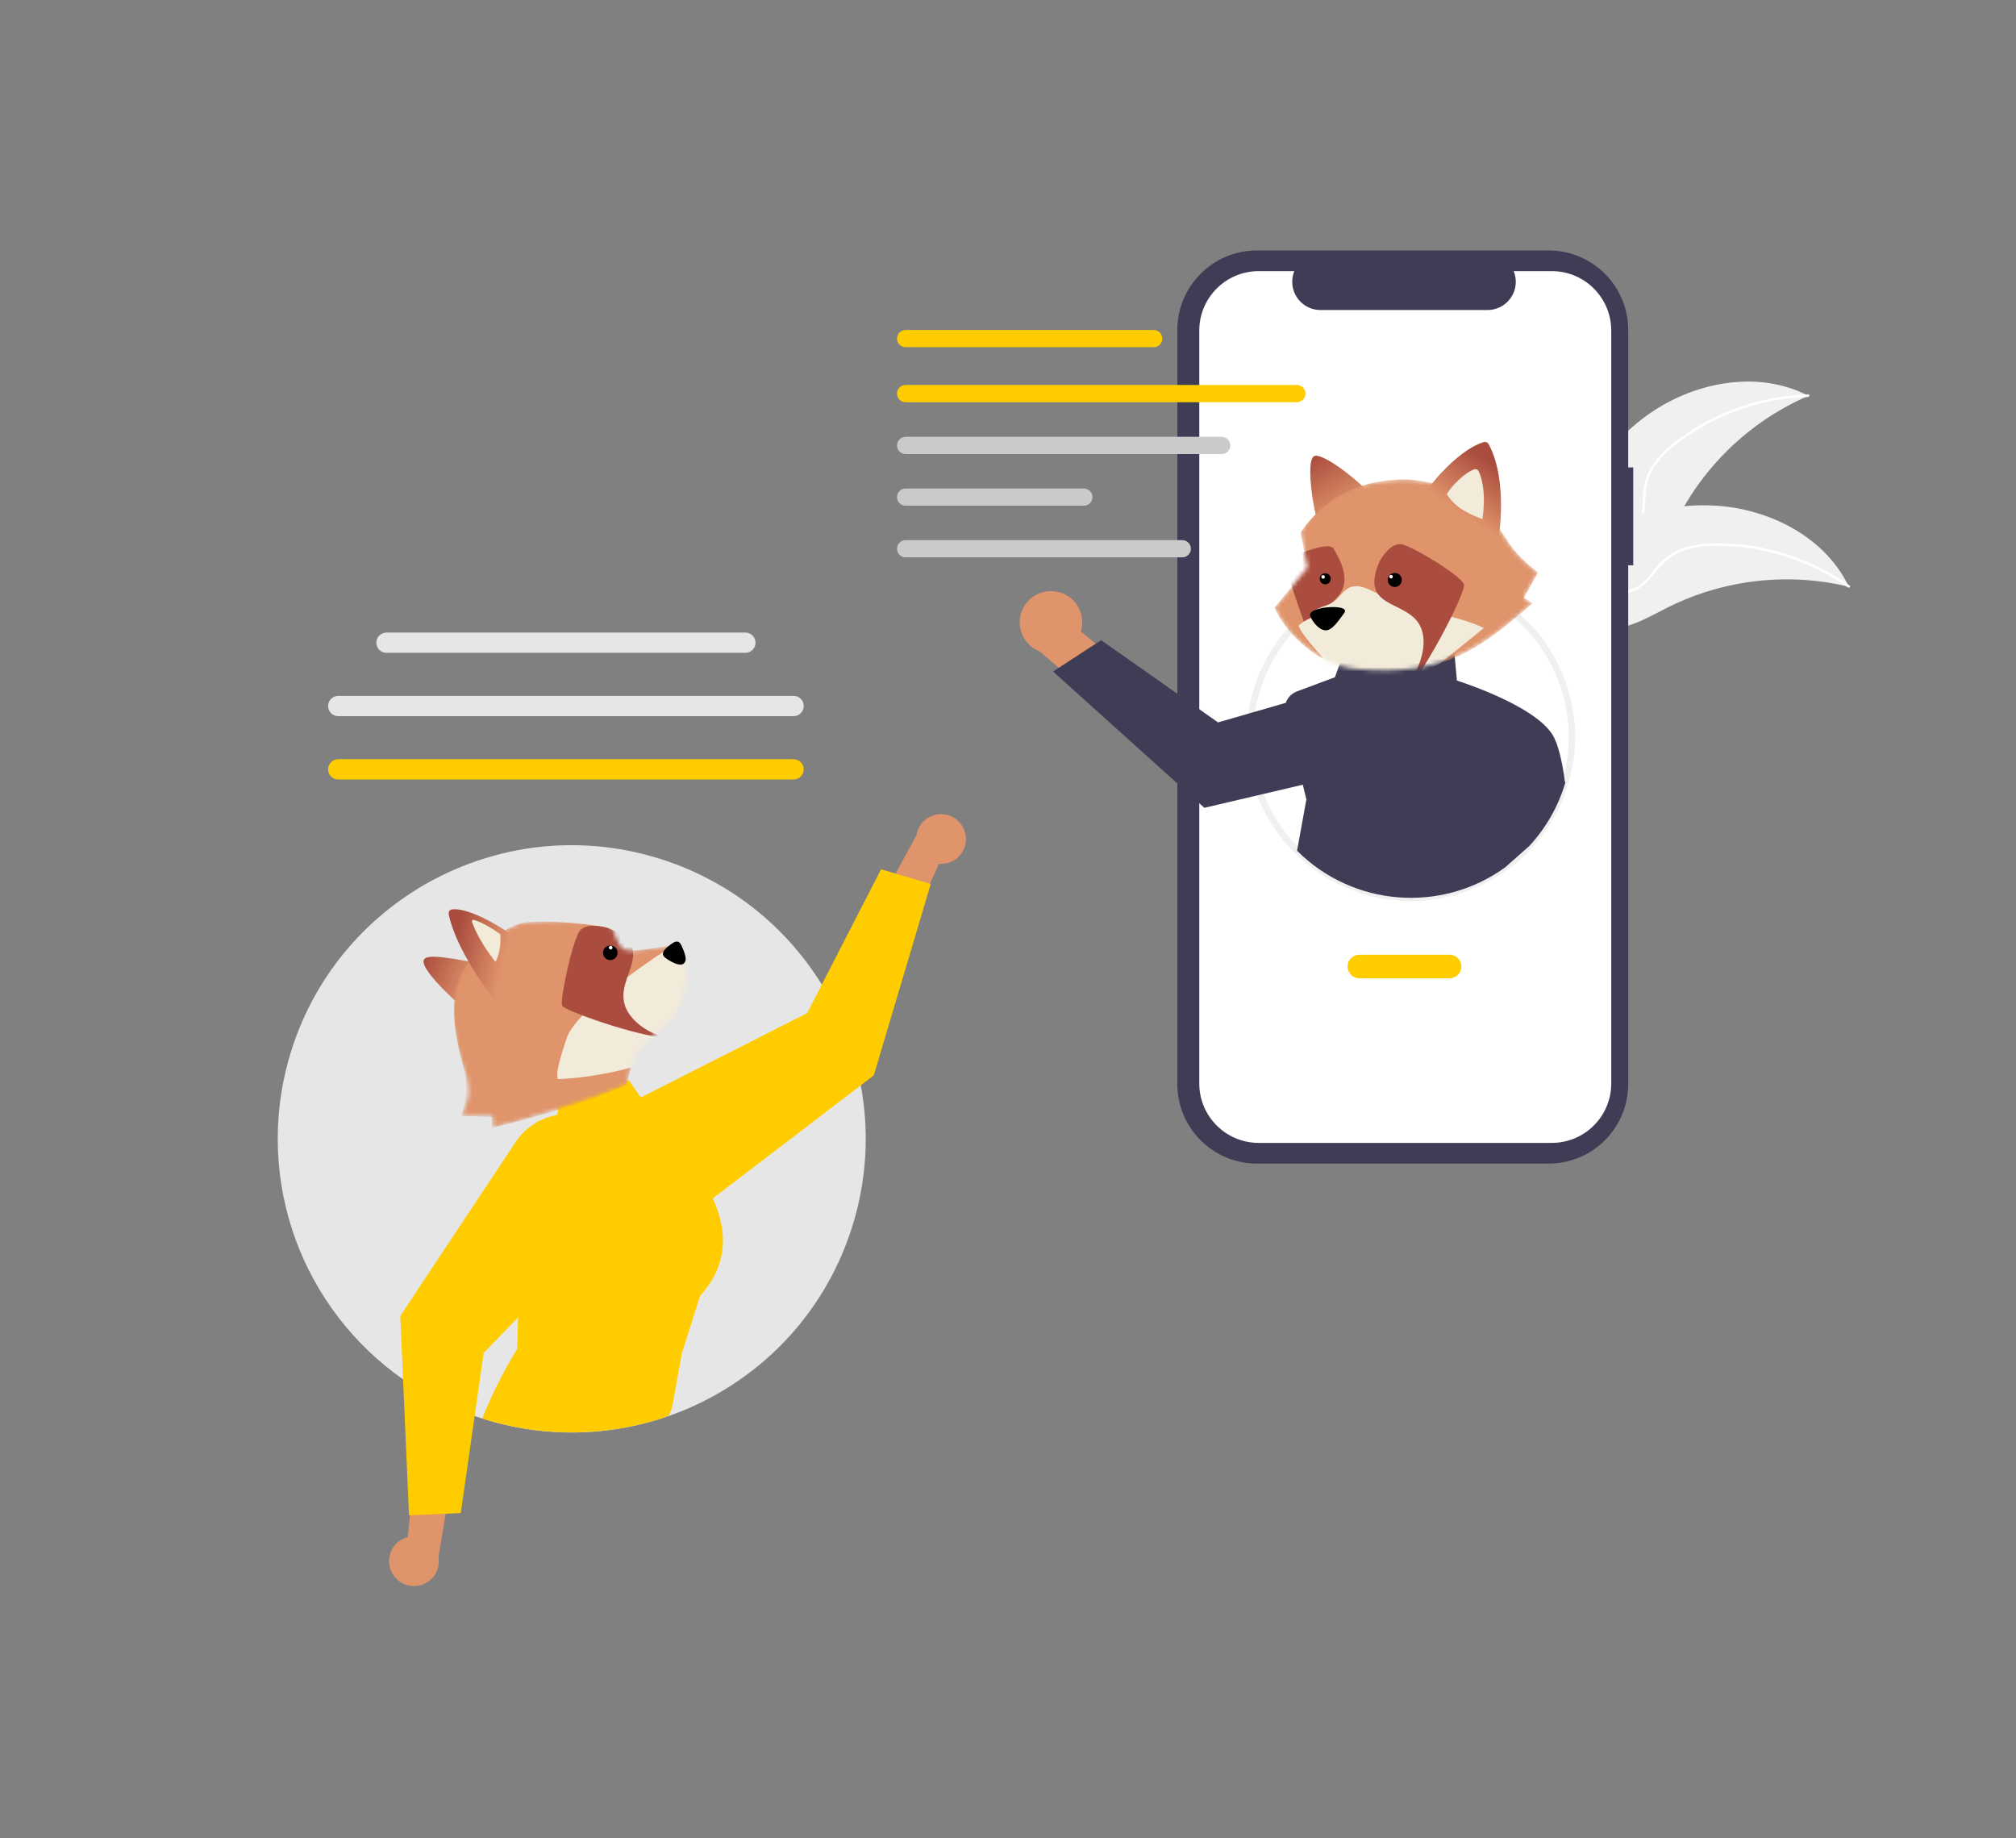 <svg width="476" height="434" viewBox="0 0 476 434" fill="none" xmlns="http://www.w3.org/2000/svg">
<rect x="0" y="0" width="476" height="434" fill="#808080" stroke="none"/>
<g clip-path="url(#clip0_22530_17898)">
<path d="M175.987 149.337H91.255C89.93 149.337 88.857 150.409 88.857 151.731C88.857 153.054 89.93 154.126 91.255 154.126H175.987C177.311 154.126 178.385 153.054 178.385 151.731C178.385 150.409 177.311 149.337 175.987 149.337Z" fill="#E6E6E6"/>
<path d="M187.375 164.285H79.863C78.539 164.285 77.465 165.357 77.465 166.68C77.465 168.002 78.539 169.074 79.863 169.074H187.375C188.699 169.074 189.772 168.002 189.772 166.68C189.772 165.357 188.699 164.285 187.375 164.285Z" fill="#E6E6E6"/>
<path d="M187.375 179.233H79.863C78.539 179.233 77.465 180.305 77.465 181.628C77.465 182.95 78.539 184.022 79.863 184.022H187.375C188.699 184.022 189.772 182.95 189.772 181.628C189.772 180.305 188.699 179.233 187.375 179.233Z" fill="#FFCC00"/>
<path d="M388.514 98.323C399.477 90.238 414.909 87.139 426.982 93.445C413.39 99.338 402.318 109.847 395.737 123.106C393.216 128.23 390.946 134.186 385.746 136.556C382.509 138.029 378.691 137.744 375.341 136.556C371.991 135.369 369.011 133.344 366.07 131.348L365.187 131.24C370.417 118.671 377.551 106.413 388.514 98.328V98.323Z" fill="#F0F0F0"/>
<path d="M426.889 93.716C415.616 94.071 404.737 97.959 395.806 104.837C393.858 106.285 392.146 108.029 390.744 110.005C389.437 111.976 388.682 114.262 388.559 116.622C388.401 118.819 388.49 121.091 387.799 123.209C387.049 125.397 385.401 127.156 383.27 128.052C380.67 129.225 377.808 129.397 375.001 129.466C371.883 129.545 368.646 129.575 365.809 131.038C365.464 131.216 365.212 130.674 365.553 130.496C370.486 127.944 376.249 129.609 381.434 128.092C383.852 127.382 386.072 125.944 387.044 123.534C387.893 121.426 387.799 119.09 387.942 116.858C388.031 114.553 388.682 112.306 389.837 110.31C391.139 108.266 392.777 106.463 394.682 104.965C398.92 101.536 403.676 98.786 408.772 96.83C414.575 94.564 420.722 93.308 426.948 93.111C427.333 93.101 427.279 93.697 426.894 93.707L426.889 93.716Z" fill="white"/>
<path d="M436.558 138.522C436.322 138.468 436.09 138.409 435.848 138.359C432.68 137.62 429.464 137.142 426.217 136.926C425.966 136.906 425.714 136.886 425.462 136.876C417.642 136.438 409.807 137.453 402.357 139.872C399.392 140.838 396.511 142.025 393.723 143.424C389.88 145.36 385.869 147.765 381.729 148.307C381.3 148.366 380.866 148.4 380.427 148.41L365.122 132.329C365.108 132.275 365.088 132.225 365.068 132.171L364.427 131.555C364.565 131.471 364.713 131.393 364.851 131.309C364.93 131.26 365.014 131.215 365.093 131.166C365.147 131.136 365.201 131.102 365.251 131.072C365.27 131.062 365.285 131.053 365.3 131.043C365.349 131.013 365.394 130.989 365.438 130.959C366.247 130.496 367.066 130.038 367.885 129.584C367.885 129.584 367.889 129.584 367.895 129.584C374.156 126.15 380.762 123.204 387.606 121.356C387.813 121.302 388.02 121.243 388.232 121.194C391.321 120.376 394.473 119.814 397.651 119.509C399.392 119.346 401.144 119.277 402.89 119.292C407.41 119.341 411.894 120.1 416.177 121.544C424.717 124.416 432.241 129.988 436.243 137.921C436.346 138.123 436.445 138.325 436.544 138.532L436.558 138.522Z" fill="#F0F0F0"/>
<path d="M436.316 138.68C427.1 132.181 416.073 128.752 404.79 128.87C402.362 128.851 399.945 129.22 397.631 129.954C395.401 130.743 393.417 132.112 391.898 133.92C390.442 135.581 389.15 137.443 387.319 138.724C385.405 140.02 383.027 140.434 380.782 139.867C377.999 139.242 375.611 137.655 373.327 136.024C370.791 134.211 368.186 132.29 365.038 131.753C364.658 131.689 364.782 131.102 365.162 131.166C370.638 132.097 374.235 136.891 379.292 138.793C381.65 139.68 384.29 139.867 386.52 138.527C388.469 137.355 389.806 135.433 391.261 133.738C392.722 131.95 394.596 130.546 396.723 129.649C398.992 128.801 401.39 128.343 403.813 128.294C409.269 128.102 414.716 128.772 419.966 130.27C425.965 131.95 431.629 134.64 436.721 138.227C437.037 138.448 436.632 138.892 436.316 138.67V138.68Z" fill="white"/>
<path d="M385.623 110.354H384.439V77.906C384.434 67.534 376.017 59.124 365.631 59.124H296.785C286.4 59.124 277.978 67.534 277.978 77.906V255.926C277.978 266.297 286.4 274.708 296.785 274.708H365.631C376.017 274.708 384.439 266.297 384.439 255.926V133.452H385.623V110.354Z" fill="#3F3D56"/>
<path d="M366.386 64.012H357.402C358.793 67.421 357.155 71.309 353.741 72.698C352.942 73.023 352.083 73.191 351.22 73.191H311.779C308.094 73.191 305.109 70.205 305.109 66.525C305.109 65.662 305.277 64.805 305.602 64.007H297.21C289.454 64.007 283.164 70.284 283.164 78.034V255.793C283.164 263.539 289.449 269.82 297.21 269.82H366.386C374.142 269.82 380.433 263.543 380.433 255.793V78.034C380.433 70.289 374.147 64.007 366.386 64.007V64.012Z" fill="white"/>
<path d="M333.128 212.717C311.73 212.736 294.368 195.433 294.348 174.065C294.348 174.04 294.348 174.015 294.348 173.991C294.333 159.427 302.514 146.085 315.519 139.482C324.854 134.738 335.713 133.959 345.635 137.324C365.907 144.222 376.747 166.231 369.835 186.481C364.482 202.168 349.725 212.717 333.132 212.717H333.128ZM333.128 136.782C327.246 136.763 321.444 138.157 316.21 140.837C297.876 150.164 290.584 172.572 299.923 190.88C309.263 209.189 331.702 216.471 350.036 207.144C351.748 206.272 353.39 205.272 354.95 204.144C356.963 202.695 358.823 201.045 360.505 199.222C374.467 184.135 373.54 160.604 358.433 146.661C351.545 140.305 342.507 136.778 333.128 136.782Z" fill="#F0F0F0"/>
<path d="M249.1 139.62C253.121 140.123 255.973 143.788 255.469 147.804C255.415 148.232 255.326 148.656 255.198 149.065L268.085 159.781L263.472 169.187L245.488 153.795C241.685 152.332 239.79 148.07 241.255 144.271C242.479 141.093 245.725 139.167 249.105 139.615L249.1 139.62Z" fill="#DF946B"/>
<path d="M369.435 184.318C369.179 181.544 368.108 176.558 367.2 174.715C364.413 167.433 346.409 161.447 343.992 160.673L343.38 153.864L318.361 151.174L315.189 159.88L306.214 163.24C304.981 163.699 304.019 164.684 303.589 165.93L295.537 168.256L287.594 170.547L259.995 151.13L258.692 151.982L249.984 157.658L248.642 158.535L284.358 190.713L297.624 187.604L307.601 185.259L308.454 188.713L306.249 200.843C319.446 214.027 340.277 215.688 355.399 204.765L361.068 199.744C365.02 195.477 367.935 190.363 369.588 184.796L369.435 184.323V184.318Z" fill="#3F3D56"/>
<path d="M310.304 107.675C312.102 106.811 319.911 112.752 322.682 115.801C319.721 120.835 313.781 129.627 312.235 126.573C310.304 122.76 308.056 108.755 310.304 107.675Z" fill="url(#paint0_linear_22530_17898)"/>
<mask id="mask0_22530_17898" style="mask-type:alpha" maskUnits="userSpaceOnUse" x="300" y="113" width="64" height="46">
<path d="M307.095 125.669C311.774 115.344 324.055 113.574 329.341 113.282C333.42 112.766 345.971 113.965 352.497 122.652C356.617 128.136 356.175 129.561 363.165 135.176L359.805 141.122C360.054 141.285 360.814 141.771 361.858 142.417C350.865 151.91 341.252 160.089 320.184 157.913C309.988 156.86 302.738 148.015 300.943 143.425L308.719 133.966C308.719 133.966 308.233 132.032 307.095 125.669Z" fill="#DF946B"/>
</mask>
<g mask="url(#mask0_22530_17898)">
<path d="M307.095 125.669C314.296 115.266 324.055 113.574 329.341 113.282C333.42 112.766 345.971 113.965 352.497 122.652C356.617 128.136 356.175 129.561 363.165 135.176L359.805 141.122C360.054 141.285 360.814 141.771 361.858 142.417C350.865 151.91 341.431 160.268 320.363 158.091C310.167 157.038 302.738 148.015 300.943 143.425L308.719 133.966C308.719 133.966 308.233 132.032 307.095 125.669Z" fill="#DF946B"/>
<path d="M307.158 130.611C309.212 129.774 313.988 128.097 314.865 129.529C323.517 143.637 307.576 141.787 309.656 150.418L308.969 149.883C306.905 144.148 305.17 139.075 305.017 138.463C304.481 136.321 302.34 132.574 307.158 130.611Z" fill="#AA4D3E"/>
<path d="M350.34 148.277L339.991 156.663C335.242 158.767 328.436 163.165 320.867 163.382C313.299 163.598 310.94 151.107 309.477 145.243C310.343 145.002 309.739 144.541 310.548 143.994C311.052 143.654 312.689 143.102 313.596 142.763C316.571 141.648 316.972 138.384 320.279 138.384C323.957 138.384 330.177 143.984 335.53 144.351C341.418 144.755 348.912 147.418 350.34 148.277Z" fill="#F3EBDA"/>
<path d="M306.622 147.728C308.05 146.229 310.678 145.449 310.678 145.449L317.15 160.411C317.15 160.411 307.336 150.404 306.622 147.728Z" fill="#F3EBDA"/>
<path d="M317.358 144.764C318.417 143.372 315.433 143.24 313.808 143.348C310.654 143.558 309.132 144.485 309.33 145.298C309.528 146.111 310.982 148.492 312.73 148.789C314.477 149.086 316.034 146.504 317.358 144.764Z" fill="black"/>
<path d="M330.85 128.489C328.66 128.135 326.509 131.069 325.707 132.58C320.299 145.227 334.787 140.723 336.043 150.22C337.299 159.716 324.151 171.399 329.64 166.244C335.129 161.09 346.29 139.874 345.638 137.919C344.987 135.965 333.586 128.932 330.85 128.489Z" fill="#AA4D3E"/>
<circle cx="1.662" cy="1.662" r="1.662" transform="matrix(-0.998 0.066 0.066 0.998 330.875 135.151)" fill="black"/>
<circle cx="1.306" cy="1.306" r="1.306" transform="matrix(-0.998 0.066 0.066 0.998 314.122 135.251)" fill="black"/>
<circle cx="328.443" cy="136.146" r="0.416" transform="rotate(176.198 328.443 136.146)" fill="white"/>
<circle cx="312.401" cy="136.199" r="0.416" transform="rotate(176.198 312.401 136.199)" fill="white"/>
</g>
<path d="M350.358 104.361C345.271 105.784 338.387 113.087 336.244 116.872C339.348 121.49 347.049 125.443 353.736 127.989C355.209 117.969 354.161 109.733 351.488 104.854C351.265 104.448 350.805 104.236 350.358 104.361Z" fill="url(#paint1_linear_22530_17898)"/>
<path d="M348.026 110.816C345.606 111.735 342.595 114.882 341.596 116.693C343.9 120.257 347.394 121.53 350.018 122.578C350.721 117.772 350.307 113.784 349.149 111.298C348.949 110.868 348.47 110.648 348.026 110.816Z" fill="url(#paint2_linear_22530_17898)"/>
<path d="M342.255 230.961H320.966C319.426 230.961 318.178 229.714 318.178 228.177C318.178 226.64 319.426 225.394 320.966 225.394H342.255C343.794 225.394 345.043 226.64 345.043 228.177C345.043 229.714 343.794 230.961 342.255 230.961Z" fill="#FFCC00"/>
<path d="M272.393 81.965H213.829C212.704 81.965 211.791 81.054 211.796 79.93C211.796 78.807 212.709 77.9 213.829 77.9H272.393C273.518 77.9 274.43 78.812 274.43 79.935C274.43 81.059 273.518 81.97 272.393 81.97V81.965Z" fill="#FFCC00"/>
<path d="M306.204 94.957H213.829C212.704 94.957 211.792 94.046 211.792 92.922C211.792 91.799 212.704 90.888 213.829 90.888H306.204C307.329 90.888 308.242 91.799 308.242 92.922C308.242 94.046 307.329 94.957 306.204 94.957Z" fill="#FFCC00"/>
<path d="M288.452 107.197H213.829C212.704 107.197 211.792 106.285 211.792 105.162C211.792 104.038 212.704 103.127 213.829 103.127H288.452C289.577 103.127 290.49 104.038 290.49 105.162C290.49 106.285 289.577 107.197 288.452 107.197Z" fill="#CACACA"/>
<path d="M255.909 119.391H213.829C212.704 119.391 211.792 118.479 211.792 117.356C211.792 116.233 212.704 115.321 213.829 115.321H255.909C257.034 115.321 257.947 116.233 257.947 117.356C257.947 118.479 257.034 119.391 255.909 119.391Z" fill="#CACACA"/>
<path d="M279.152 131.584H213.829C212.704 131.584 211.796 130.668 211.796 129.545C211.796 128.426 212.709 127.515 213.829 127.515H279.152C280.277 127.515 281.185 128.431 281.185 129.554C281.185 130.673 280.272 131.584 279.152 131.584Z" fill="#CACACA"/>
<path d="M65.576 268.859C65.591 298.317 84.23 324.553 112.066 334.294C112.659 334.505 113.251 334.698 113.848 334.885C150.362 346.542 189.423 326.43 201.096 289.971C212.769 253.506 192.63 214.5 156.12 202.843C119.605 191.185 80.545 211.297 68.871 247.757C66.686 254.576 65.576 261.695 65.576 268.859Z" fill="#E6E6E6"/>
<path d="M228.054 197.611C228.335 200.823 225.952 203.656 222.735 203.932C222.39 203.962 222.049 203.962 221.704 203.932L213.159 222.847L207.386 213.732L216.385 197.167C216.889 193.965 219.898 191.777 223.105 192.28C225.789 192.704 227.832 194.906 228.049 197.611H228.054Z" fill="#DF946B"/>
<path d="M143.824 268.835C143.948 268.278 144.105 267.726 144.298 267.184C145.521 263.706 148.018 260.823 151.284 259.104C151.363 259.06 151.447 259.015 151.521 258.976L190.567 239.189L194.03 232.444L208.027 205.218L211.461 206.238L219.572 208.642L219.76 208.691L206.315 253.871L203.232 256.231L168.291 282.916L167.151 283.788C161.349 288.212 153.174 287.734 147.929 282.66C147.406 282.157 146.923 281.62 146.483 281.044C143.819 277.57 142.842 273.096 143.824 268.83V268.835Z" fill="#FFCC00"/>
<path d="M122.116 318.453L122.323 311.009L122.915 289.419C120.774 275.604 119.26 274.067 129.581 264.622C130.38 264.449 131.066 263.952 131.475 263.247C132.413 261.335 130.553 262.569 132.501 257.568L148.501 255.068L151.289 259.098L166.648 279.762C167.25 280.782 167.798 281.836 168.291 282.915C174.863 297.174 165.953 304.752 165.257 306.057L161.004 319.439L158.661 332.416L157.901 334.22L155.759 335.003C142.108 339.26 127.474 339.221 113.847 334.89C116.141 329.189 118.909 323.696 122.116 318.453Z" fill="#FFCC00"/>
<path d="M100.081 226.577C99.226 228.458 105.448 234.529 108.665 237.33C113.81 234.154 123.218 227.872 119.685 228.158C115.269 228.515 101.149 224.227 100.081 226.577Z" fill="url(#paint3_linear_22530_17898)"/>
<mask id="mask1_22530_17898" style="mask-type:alpha" maskUnits="userSpaceOnUse" x="106" y="217" width="56" height="50">
<path d="M124.019 217.767C119.949 218.306 115.055 222.515 113.117 224.552C104.619 231.828 106.293 243.707 109.462 252.04C111.998 258.706 109.748 261.018 108.899 263.445L116.199 263.412C116.483 264.765 116.465 264.548 116.464 266.135C120.982 265.357 138.693 259.841 148.01 256.026C150.12 245.644 151.446 247.815 157.914 241.145C164.381 234.474 161.376 224.018 160.21 223.317C159.044 222.617 149.381 225.225 147.328 224.15C145.686 223.291 144.562 219.155 144.205 217.195C139.172 217.161 128.089 217.228 124.019 217.767Z" fill="#DF946B"/>
</mask>
<g mask="url(#mask1_22530_17898)">
<path d="M124.019 217.768C119.948 218.307 115.055 222.516 113.117 224.553C104.619 231.829 107.121 243.438 109.462 252.04C110.838 257.097 109.748 261.018 108.899 263.445L116.184 263.683C116.168 263.885 116.137 264.686 116.136 266.273C120.227 265.253 138.444 260.769 148.01 256.026C149.877 246.583 151.445 247.816 157.913 241.145C164.381 234.474 161.376 224.018 160.21 223.318C159.043 222.617 149.381 225.225 147.328 224.151C145.685 223.291 144.885 220.809 144.705 219.747C141.739 217.908 128.089 217.228 124.019 217.768Z" fill="#DF946B"/>
<path d="M133.804 245.077C135.879 238.768 152.592 227.101 160.28 222.407L172.368 221.97C170.062 229.421 165.108 243.313 158.777 247.827C152.446 252.342 138.848 254.511 131.707 254.772C131.304 253.418 131.728 251.386 133.804 245.077Z" fill="#F3EBDA"/>
<path d="M136.861 219.801C138.225 217.953 141.941 218.566 143.629 219.104C156.787 224.548 142.805 231.705 148.752 239.642C151.406 243.185 155.437 244.646 158.394 245.192C158.88 245.222 159.337 245.234 159.763 245.226C164.079 245.137 162.063 245.869 158.394 245.192C149.996 244.661 133.384 238.546 132.744 237.487C132.068 236.366 135.156 222.11 136.861 219.801Z" fill="#AA4D3E"/>
</g>
<path d="M157.186 226.197C155.564 225.043 157.27 223.744 158.644 222.768C160.423 221.504 160.792 223.041 161.165 223.823C161.538 224.604 162.017 226.037 161.866 226.724C161.473 228.516 159.2 227.63 157.186 226.197Z" fill="black"/>
<path d="M106.671 214.692C110.557 214.227 117.634 218.416 120.919 220.75C121.599 226.084 119.981 231.783 117.349 236.805C111.024 228.81 107.122 221.3 105.957 215.936C105.831 215.353 106.141 214.755 106.671 214.692Z" fill="url(#paint4_linear_22530_17898)"/>
<path d="M111.803 217.16C113.77 217.661 116.523 219.394 118.129 220.558C118.273 222.959 118.005 225.079 117 227.093C113.88 223.145 112.409 220.142 111.442 217.679C111.331 217.397 111.536 217.092 111.803 217.16Z" fill="url(#paint5_linear_22530_17898)"/>
<circle cx="144.093" cy="224.938" r="1.721" transform="rotate(-40.571 144.093 224.938)" fill="black"/>
<circle cx="0.43" cy="0.43" r="0.43" transform="matrix(0.76 -0.65 -0.65 -0.76 144.14 224.332)" fill="white"/>
<path d="M92.361 370.931C91.049 367.985 92.371 364.536 95.321 363.22C95.637 363.082 95.963 362.969 96.298 362.885L98.193 342.222L106.63 348.952L103.536 367.541C104.108 370.734 101.977 373.784 98.78 374.35C96.106 374.828 93.451 373.409 92.361 370.926V370.931Z" fill="#DF946B"/>
<path d="M121.747 269.613C123.977 266.248 127.494 263.947 131.476 263.252C132.329 263.099 133.193 263.021 134.061 263.021C136.947 263.021 139.77 263.873 142.177 265.464C142.942 265.967 143.652 266.543 144.304 267.184C150.145 272.83 150.293 282.137 144.634 287.971H144.629L122.324 311.009L114.193 319.405L112.067 334.299L108.795 357.214L105.223 357.367L96.767 357.741H96.575L95.168 325.637L94.512 310.664L121.747 269.613Z" fill="#FFCC00"/>
</g>
<defs>
<linearGradient id="paint0_linear_22530_17898" x1="310.37" y1="107.771" x2="317.734" y2="120.398" gradientUnits="userSpaceOnUse">
<stop stop-color="#AA4D3E"/>
<stop offset="1" stop-color="#DF946B"/>
</linearGradient>
<linearGradient id="paint1_linear_22530_17898" x1="349.497" y1="107.587" x2="341.75" y2="119.014" gradientUnits="userSpaceOnUse">
<stop stop-color="#AA4D3E"/>
<stop offset="1" stop-color="#DF946B"/>
</linearGradient>
<linearGradient id="paint2_linear_22530_17898" x1="347.379" y1="110.424" x2="345.901" y2="122.055" gradientUnits="userSpaceOnUse">
<stop stop-color="#F3EBDA"/>
<stop offset="1" stop-color="#F3EBDA"/>
</linearGradient>
<linearGradient id="paint3_linear_22530_17898" x1="100.155" y1="226.267" x2="111.832" y2="230.649" gradientUnits="userSpaceOnUse">
<stop stop-color="#AA4D3E"/>
<stop offset="1" stop-color="#DF946B"/>
</linearGradient>
<linearGradient id="paint4_linear_22530_17898" x1="108.614" y1="217.205" x2="120.54" y2="219.907" gradientUnits="userSpaceOnUse">
<stop stop-color="#AA4D3E"/>
<stop offset="1" stop-color="#DF946B"/>
</linearGradient>
<linearGradient id="paint5_linear_22530_17898" x1="111.344" y1="216.776" x2="119.751" y2="225.257" gradientUnits="userSpaceOnUse">
<stop stop-color="#F3EBDA"/>
<stop offset="1" stop-color="#F3EBDA"/>
</linearGradient>
<clipPath id="clip0_22530_17898">
<rect width="397.671" height="315.325" fill="white" transform="translate(39.165 59.124)"/>
</clipPath>
</defs>
</svg>
